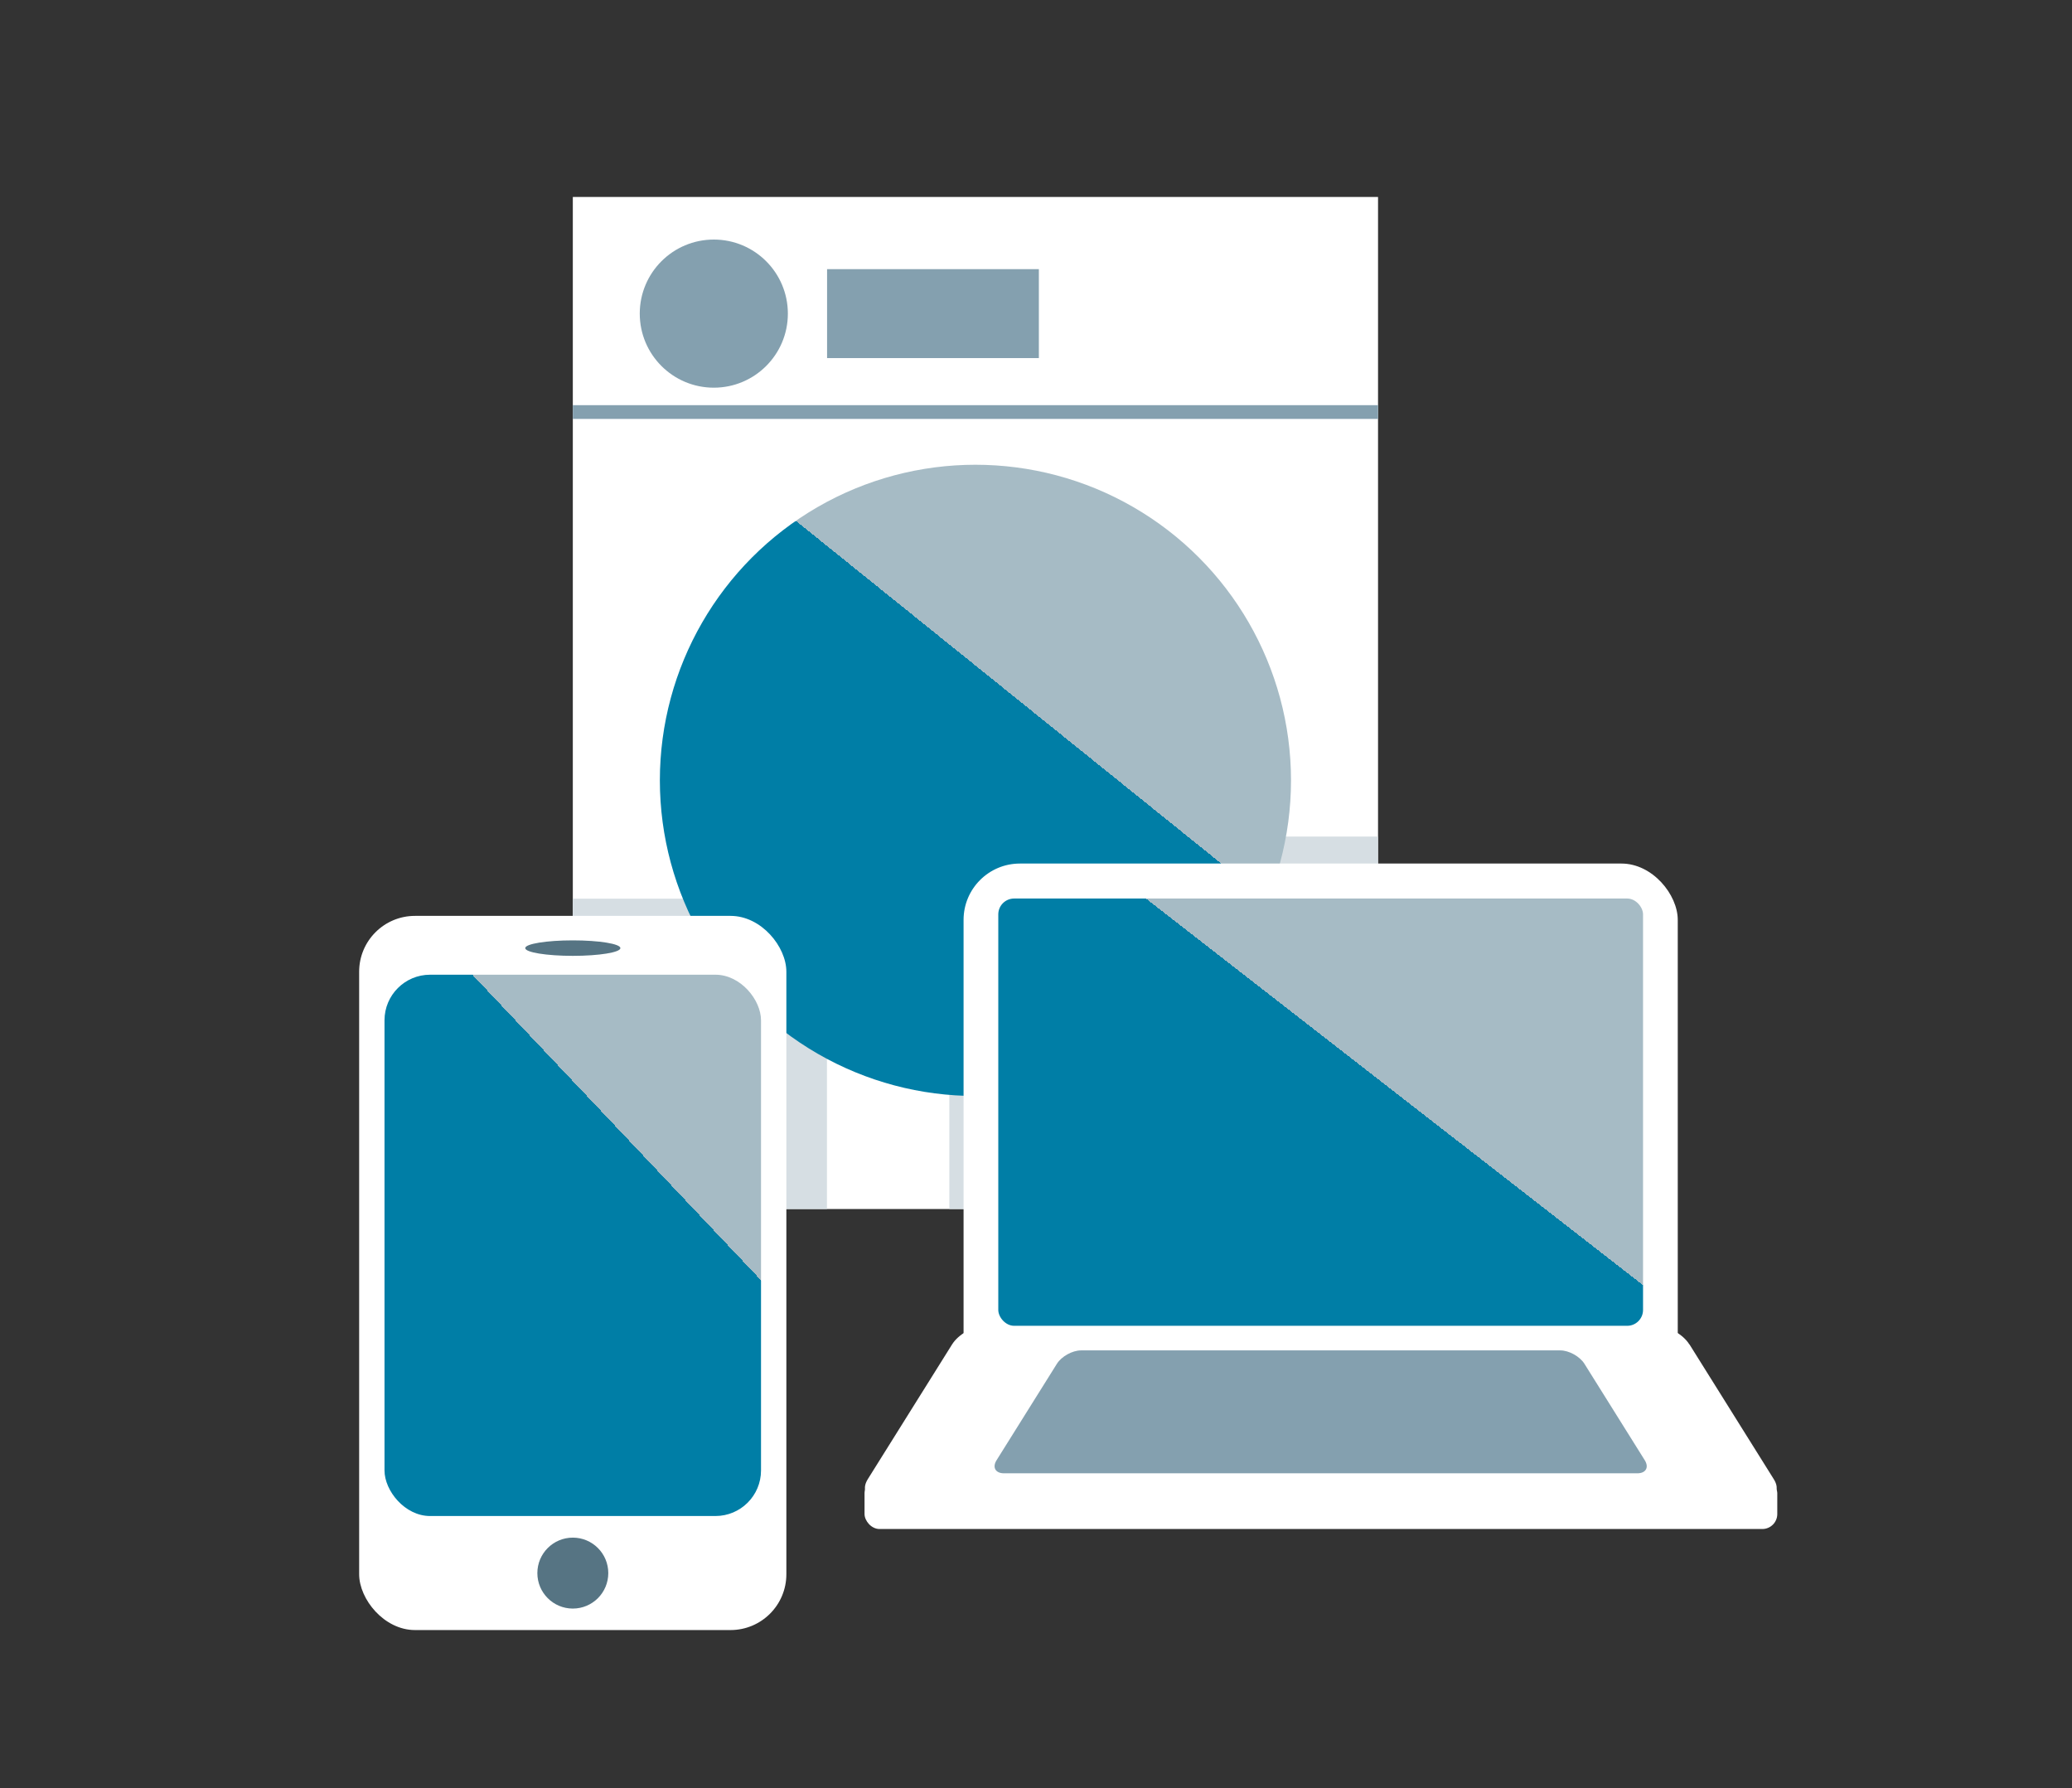 <?xml version="1.0" encoding="UTF-8"?>
<svg xmlns="http://www.w3.org/2000/svg" xmlns:xlink="http://www.w3.org/1999/xlink" viewBox="0 0 165.92 143.16">
  <rect x="0" y="0" width="165.92" height="143.16" fill="#333333" stroke="none"/>
  <defs>
    <style>.g{fill:url(#e);}.h{fill:url(#d);}.i{fill:url(#f);}.j{fill:none;}.k{fill:#fff;}.l{fill:#84a0af;}.m{fill:#d6dee3;}.n{fill:#567483;}</style>
    <linearGradient id="d" x1="93.4" y1="43.49" x2="75.09" y2="66.22" gradientTransform="matrix(1, 0, 0, 1, 0, 0)" gradientUnits="userSpaceOnUse">
      <stop offset=".59" stop-color="#a6bbc5"></stop>
      <stop offset=".59" stop-color="#007ea6"></stop>
    </linearGradient>
    <linearGradient id="e" x1="114.86" y1="77.34" x2="104.54" y2="90.61" xlink:href="#d"></linearGradient>
    <linearGradient id="f" x1="61.29" y1="85.14" x2="46.28" y2="99.32" xlink:href="#d"></linearGradient>
  </defs>
  <g id="a"></g>
  <g id="b">
    <g id="c">
      <rect class="j" width="165.92" height="143.16" rx="1.2" ry="1.2"></rect>
      <g>
        <rect class="k" x="45.87" y="15.77" width="64.48" height="81.03"></rect>
        <path class="m" d="M66.23,96.8h-20.37v-24.85h15.8c2.51,0,4.56,2.01,4.56,4.47v20.38Z"></path>
        <path class="m" d="M76.03,96.8h34.31v-29.82h-26.63c-4.23,0-7.69,2.41-7.69,5.36v24.46Z"></path>
        <circle class="h" cx="78.11" cy="62.48" r="25.27"></circle>
        <g>
          <g>
            <rect class="k" x="77.16" y="69.14" width="57.19" height="42.25" rx="4.51" ry="4.51"></rect>
            <path class="k" d="M135.28,107.64c-.51-.82-1.72-1.49-2.68-1.49h-53.68c-.96,0-2.17,.67-2.68,1.49l-6.75,10.79c-.51,.82-.14,1.49,.82,1.49h70.91c.96,0,1.34-.67,.82-1.49l-6.75-10.79Z"></path>
            <path class="l" d="M126.87,109.18c-.37-.58-1.23-1.06-1.92-1.06h-38.39c-.69,0-1.55,.48-1.92,1.06l-4.83,7.72c-.37,.58-.1,1.06,.59,1.06h50.71c.69,0,.96-.48,.59-1.06l-4.83-7.72Z"></path>
            <rect class="k" x="69.23" y="118.37" width="73.09" height="4.05" rx="1.2" ry="1.2"></rect>
          </g>
          <rect class="g" x="79.94" y="71.94" width="51.63" height="34.21" rx="1.27" ry="1.27"></rect>
        </g>
        <g>
          <circle class="l" cx="57.16" cy="25.11" r="5.93"></circle>
          <rect class="l" x="66.23" y="21.55" width="16.96" height="7.12"></rect>
          <rect class="l" x="45.87" y="32.44" width="64.48" height="1.1"></rect>
        </g>
        <g>
          <g>
            <rect class="k" x="28.76" y="73.33" width="34.21" height="57.18" rx="4.47" ry="4.47"></rect>
            <rect class="i" x="30.79" y="78.04" width="30.15" height="43.34" rx="3.65" ry="3.65"></rect>
          </g>
          <circle class="n" cx="45.87" cy="125.95" r="2.84"></circle>
          <ellipse class="n" cx="45.87" cy="75.91" rx="3.81" ry=".62"></ellipse>
        </g>
      </g>
    </g>
  </g>
</svg>
